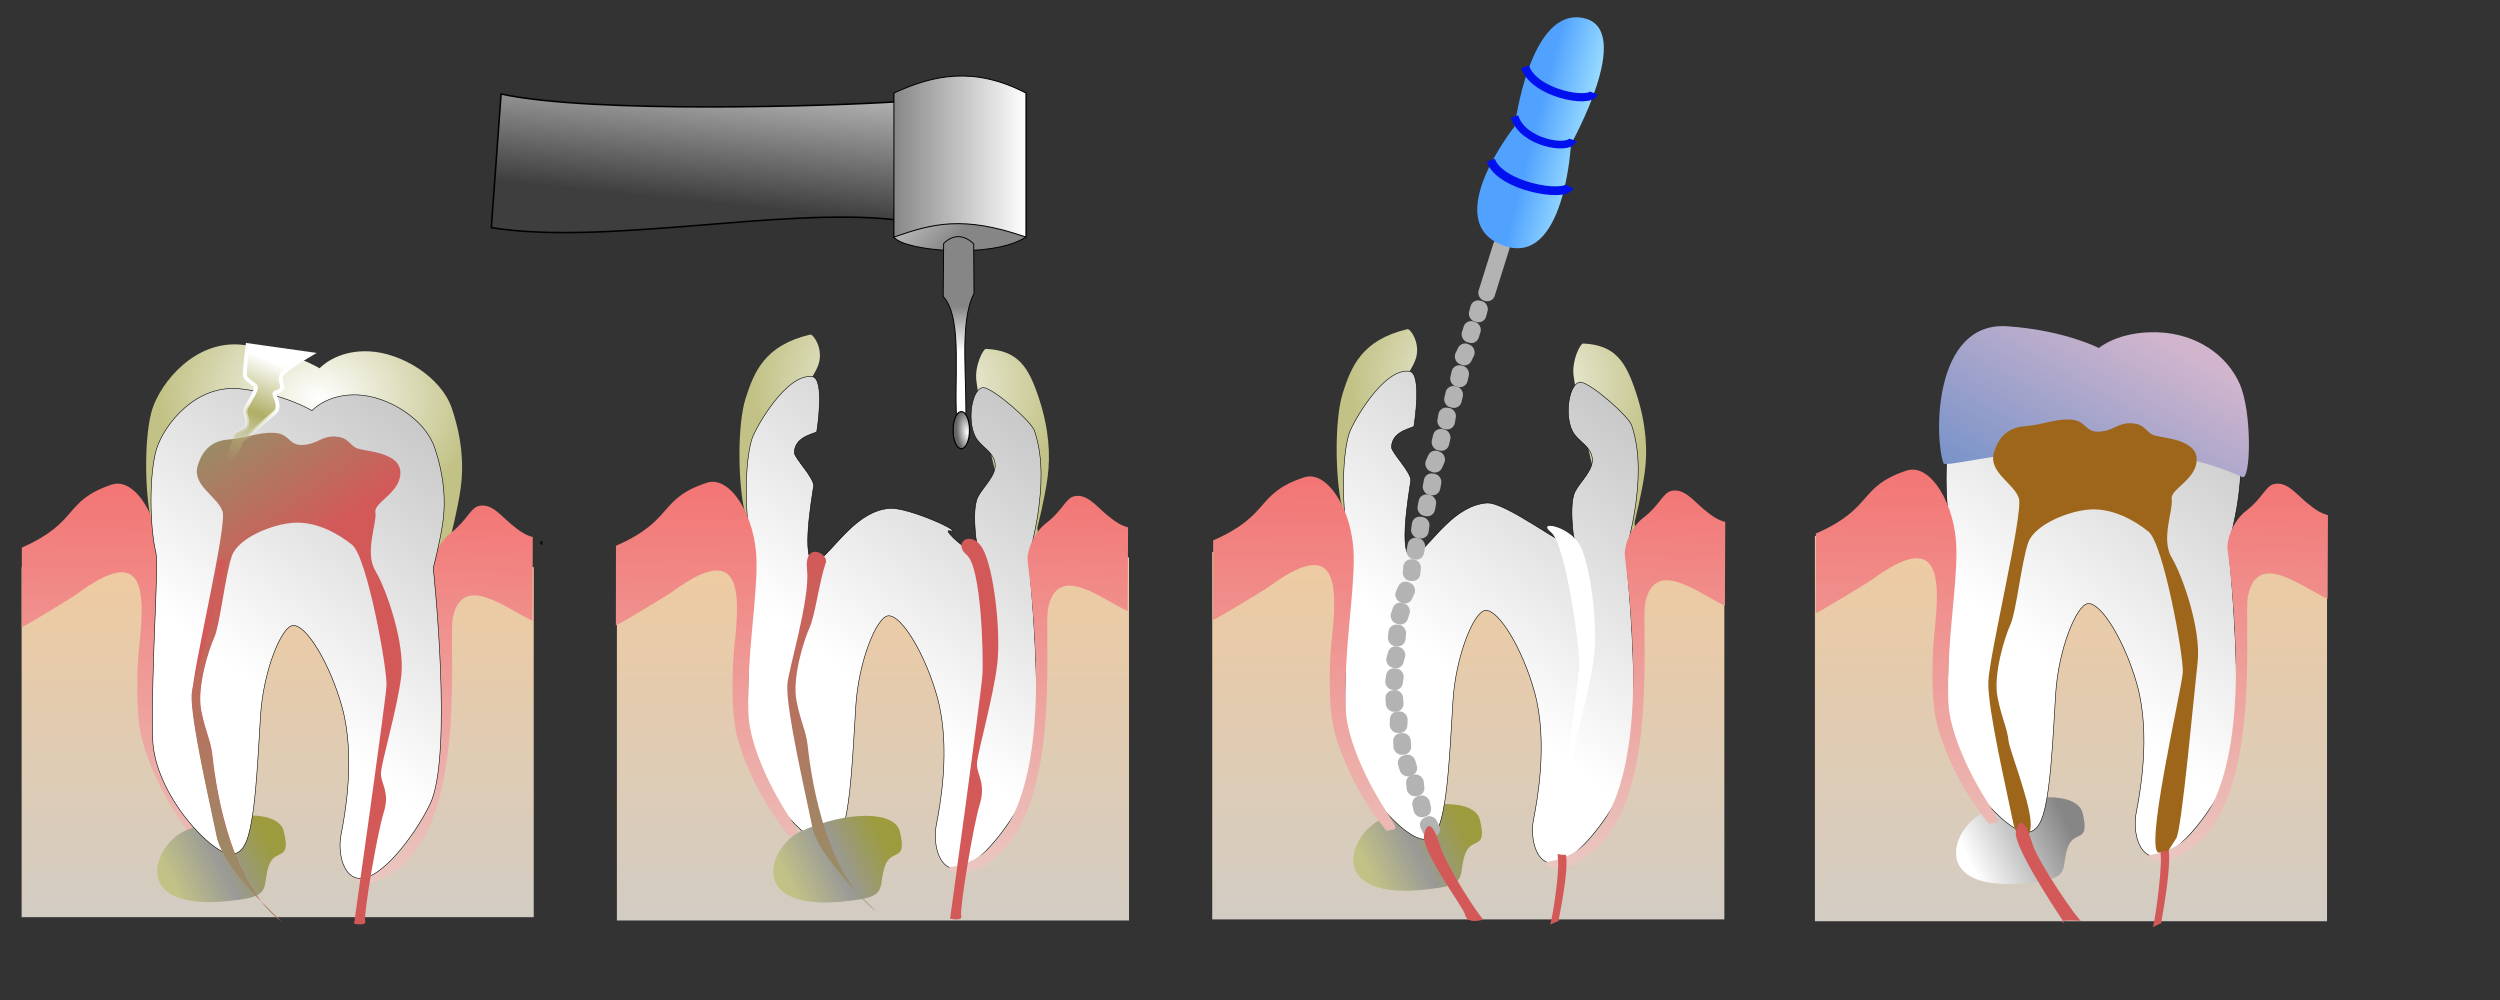 <?xml version="1.0" standalone="no"?>
<!-- Created with Inkscape (http://www.inkscape.org/) -->
<svg
   xmlns:dc="http://purl.org/dc/elements/1.1/"
   xmlns:cc="http://web.resource.org/cc/"
   xmlns:rdf="http://www.w3.org/1999/02/22-rdf-syntax-ns#"
   xmlns:svg="http://www.w3.org/2000/svg"
   xmlns="http://www.w3.org/2000/svg"
   xmlns:xlink="http://www.w3.org/1999/xlink"
   xmlns:sodipodi="http://inkscape.sourceforge.net/DTD/sodipodi-0.dtd"
   xmlns:inkscape="http://www.inkscape.org/namespaces/inkscape"
   id="svg1376"
   sodipodi:version="0.32"
   inkscape:version="0.43"
   width="1000pt"
   height="400pt"
   sodipodi:docbase="/home/shelley/docs/pix"
   sodipodi:docname="Root_Canal_Illustration_Molar.svg"
   version="1.0">
  <rect width="100%" height="100%" fill="#333333" stroke="none"/>
  <defs
     id="defs1379">
    <linearGradient
       id="linearGradient13841">
      <stop
         id="stop13843"
         offset="0"
         style="stop-color:#51a2ff;stop-opacity:1;" />
      <stop
         id="stop13845"
         offset="1"
         style="stop-color:#c1fdff;stop-opacity:1;" />
    </linearGradient>
    <linearGradient
       id="linearGradient12012">
      <stop
         style="stop-color:#ffffff;stop-opacity:1;"
         offset="0"
         id="stop12014" />
      <stop
         style="stop-color:#666666;stop-opacity:1;"
         offset="1"
         id="stop12016" />
    </linearGradient>
    <linearGradient
       id="linearGradient11131">
      <stop
         style="stop-color:#3e3e3e;stop-opacity:1;"
         offset="0"
         id="stop11133" />
      <stop
         style="stop-color:#ffffff;stop-opacity:1;"
         offset="1"
         id="stop11135" />
    </linearGradient>
    <linearGradient
       id="linearGradient2329">
      <stop
         style="stop-color:#457fc7;stop-opacity:1;"
         offset="0"
         id="stop2331" />
      <stop
         style="stop-color:#d0b5cd;stop-opacity:1;"
         offset="1"
         id="stop2333" />
    </linearGradient>
    <linearGradient
       id="linearGradient11194">
      <stop
         id="stop11196"
         offset="0"
         style="stop-color:#ffffff;stop-opacity:1;" />
      <stop
         style="stop-color:#afae64;stop-opacity:1;"
         offset="0.5"
         id="stop11200" />
      <stop
         id="stop11198"
         offset="1"
         style="stop-color:#c2c287;stop-opacity:0;" />
    </linearGradient>
    <linearGradient
       id="linearGradient11172">
      <stop
         id="stop11174"
         offset="0"
         style="stop-color:#ffffff;stop-opacity:1;" />
      <stop
         id="stop11176"
         offset="1"
         style="stop-color:#ffffff;stop-opacity:0;" />
    </linearGradient>
    <linearGradient
       id="linearGradient8537">
      <stop
         id="stop8539"
         offset="0"
         style="stop-color:#d35959;stop-opacity:1;" />
      <stop
         id="stop8541"
         offset="1"
         style="stop-color:#929267;stop-opacity:1;" />
    </linearGradient>
    <linearGradient
       id="linearGradient6774">
      <stop
         style="stop-color:#ffffff;stop-opacity:1;"
         offset="0"
         id="stop6776" />
      <stop
         style="stop-color:#c2c287;stop-opacity:1;"
         offset="1"
         id="stop6778" />
    </linearGradient>
    <linearGradient
       id="linearGradient4987">
      <stop
         id="stop4989"
         offset="0"
         style="stop-color:#868686;stop-opacity:1;" />
      <stop
         id="stop4991"
         offset="1"
         style="stop-color:#ffffff;stop-opacity:1;" />
    </linearGradient>
    <linearGradient
       id="linearGradient4979">
      <stop
         style="stop-color:#9c9b3e;stop-opacity:1;"
         offset="0"
         id="stop4981" />
      <stop
         id="stop4993"
         offset="0.5"
         style="stop-color:#9a9a97;stop-opacity:1;" />
      <stop
         style="stop-color:#c2c287;stop-opacity:1;"
         offset="1"
         id="stop4983" />
    </linearGradient>
    <linearGradient
       inkscape:collect="always"
       id="linearGradient4088">
      <stop
         style="stop-color:#f0cb9f;stop-opacity:1"
         offset="0"
         id="stop4090" />
      <stop
         style="stop-color:#d1ccc5;stop-opacity:1"
         offset="1"
         id="stop4092" />
    </linearGradient>
    <linearGradient
       id="linearGradient4074">
      <stop
         id="stop4076"
         offset="0"
         style="stop-color:#926464;stop-opacity:1;" />
      <stop
         id="stop4078"
         offset="1"
         style="stop-color:#eac7c1;stop-opacity:1" />
    </linearGradient>
    <linearGradient
       id="linearGradient2296">
      <stop
         style="stop-color:#eac7c1;stop-opacity:1;"
         offset="0"
         id="stop2298" />
      <stop
         id="stop2304"
         offset="1"
         style="stop-color:#eac7c1;stop-opacity:0.498;" />
    </linearGradient>
    <linearGradient
       inkscape:collect="always"
       id="linearGradient2288">
      <stop
         style="stop-color:#f37170;stop-opacity:1"
         offset="0"
         id="stop2290" />
      <stop
         style="stop-color:#eac7c1;stop-opacity:1"
         offset="1"
         id="stop2292" />
    </linearGradient>
    <linearGradient
       inkscape:collect="always"
       xlink:href="#linearGradient2288"
       id="linearGradient2294"
       x1="71.896"
       y1="424.416"
       x2="70.824"
       y2="538.759"
       gradientUnits="userSpaceOnUse"
       gradientTransform="matrix(2.05,0,0,2.071,-84.939,-632.09)" />
    <linearGradient
       inkscape:collect="always"
       xlink:href="#linearGradient2288"
       id="linearGradient2312"
       x1="167.684"
       y1="426.713"
       x2="164.181"
       y2="531.816"
       gradientUnits="userSpaceOnUse"
       gradientTransform="matrix(2.071,0,0,2.071,-93.902,-629.297)" />
    <linearGradient
       inkscape:collect="always"
       xlink:href="#linearGradient4088"
       id="linearGradient4094"
       x1="113.051"
       y1="444.416"
       x2="113.051"
       y2="547.45"
       gradientUnits="userSpaceOnUse"
       gradientTransform="matrix(1.944,0,0,1.997,-75.176,-593.998)" />
    <linearGradient
       inkscape:collect="always"
       xlink:href="#linearGradient4979"
       id="linearGradient5009"
       x1="84.385"
       y1="523.903"
       x2="60.034"
       y2="535.709"
       gradientUnits="userSpaceOnUse"
       gradientTransform="matrix(2.071,0,0,2.071,-30.661,-634.285)" />
    <linearGradient
       inkscape:collect="always"
       xlink:href="#linearGradient4987"
       id="linearGradient5892"
       x1="217.161"
       y1="338.073"
       x2="108.629"
       y2="478.903"
       gradientUnits="userSpaceOnUse"
       gradientTransform="matrix(2.071,0,0,2.071,-89.711,-627.201)" />
    <radialGradient
       inkscape:collect="always"
       xlink:href="#linearGradient6774"
       id="radialGradient6771"
       cx="122.868"
       cy="424.948"
       fx="122.868"
       fy="424.948"
       r="40.688"
       gradientTransform="matrix(2.07,6.429136e-2,-5.149972e-2,1.658,-62.534,-500.446)"
       gradientUnits="userSpaceOnUse" />
    <linearGradient
       inkscape:collect="always"
       xlink:href="#linearGradient8537"
       id="linearGradient8535"
       x1="116.597"
       y1="448.424"
       x2="92.531"
       y2="414.818"
       gradientUnits="userSpaceOnUse"
       gradientTransform="matrix(2.071,0,0,2.071,-89.217,-628.189)" />
    <linearGradient
       inkscape:collect="always"
       xlink:href="#linearGradient11172"
       id="linearGradient11170"
       x1="110.672"
       y1="405.429"
       x2="105.34"
       y2="415.805"
       gradientUnits="userSpaceOnUse"
       gradientTransform="matrix(2.071,0,0,2.071,-89.711,-627.201)" />
    <linearGradient
       inkscape:collect="always"
       xlink:href="#linearGradient11194"
       id="linearGradient11192"
       x1="113.455"
       y1="395.901"
       x2="102.884"
       y2="421.758"
       gradientUnits="userSpaceOnUse"
       gradientTransform="matrix(2.071,0,0,2.071,-89.711,-627.201)" />
    <linearGradient
       inkscape:collect="always"
       xlink:href="#linearGradient4088"
       id="linearGradient11214"
       gradientUnits="userSpaceOnUse"
       x1="113.051"
       y1="444.416"
       x2="113.051"
       y2="547.45"
       gradientTransform="matrix(1.944,0,0,2.071,242.298,-632.36)" />
    <linearGradient
       inkscape:collect="always"
       xlink:href="#linearGradient2288"
       id="linearGradient11216"
       gradientUnits="userSpaceOnUse"
       gradientTransform="matrix(2.071,0,0,2.071,230.931,-633.058)"
       x1="71.896"
       y1="424.416"
       x2="70.824"
       y2="538.759" />
    <linearGradient
       inkscape:collect="always"
       xlink:href="#linearGradient2288"
       id="linearGradient11218"
       gradientUnits="userSpaceOnUse"
       gradientTransform="matrix(2.071,0,0,2.071,223.572,-634.455)"
       x1="167.684"
       y1="426.713"
       x2="164.181"
       y2="531.816" />
    <linearGradient
       inkscape:collect="always"
       xlink:href="#linearGradient4979"
       id="linearGradient11220"
       gradientUnits="userSpaceOnUse"
       gradientTransform="matrix(2.071,0,0,2.071,288.789,-637.468)"
       x1="84.385"
       y1="523.903"
       x2="60.034"
       y2="535.709" />
    <linearGradient
       inkscape:collect="always"
       xlink:href="#linearGradient4987"
       id="linearGradient11222"
       gradientUnits="userSpaceOnUse"
       x1="217.161"
       y1="338.073"
       x2="108.629"
       y2="478.903"
       gradientTransform="matrix(2.071,0,0,2.071,227.763,-632.36)" />
    <linearGradient
       inkscape:collect="always"
       xlink:href="#linearGradient8537"
       id="linearGradient11224"
       gradientUnits="userSpaceOnUse"
       gradientTransform="matrix(2.071,0,0,2.071,228.257,-633.348)"
       x1="116.597"
       y1="448.424"
       x2="115.674"
       y2="539.078" />
    <radialGradient
       inkscape:collect="always"
       xlink:href="#linearGradient6774"
       id="radialGradient11228"
       gradientUnits="userSpaceOnUse"
       gradientTransform="matrix(2.027,6.429136e-2,-5.044313e-2,1.658,256.776,-505.939)"
       cx="122.868"
       cy="424.948"
       fx="122.868"
       fy="424.948"
       r="40.688" />
    <linearGradient
       inkscape:collect="always"
       xlink:href="#linearGradient8537"
       id="linearGradient11232"
       gradientUnits="userSpaceOnUse"
       gradientTransform="matrix(2.071,0,0,2.129,228.653,-662.43)"
       x1="116.597"
       y1="448.424"
       x2="92.531"
       y2="414.818" />
    <linearGradient
       inkscape:collect="always"
       xlink:href="#linearGradient8537"
       id="linearGradient13868"
       gradientUnits="userSpaceOnUse"
       gradientTransform="matrix(2.071,0,0,2.071,-89.455,-628.399)"
       x1="116.597"
       y1="448.424"
       x2="115.674"
       y2="539.078" />
    <linearGradient
       inkscape:collect="always"
       xlink:href="#linearGradient4979"
       id="linearGradient13886"
       gradientUnits="userSpaceOnUse"
       gradientTransform="matrix(2.071,0,0,2.071,607.29,-640.34)"
       x1="84.385"
       y1="523.903"
       x2="60.034"
       y2="535.709" />
    <linearGradient
       inkscape:collect="always"
       xlink:href="#linearGradient4088"
       id="linearGradient13888"
       gradientUnits="userSpaceOnUse"
       gradientTransform="matrix(1.944,0,0,2.095,559.812,-646.269)"
       x1="113.051"
       y1="444.416"
       x2="113.051"
       y2="547.45" />
    <radialGradient
       inkscape:collect="always"
       xlink:href="#linearGradient6774"
       id="radialGradient13890"
       gradientUnits="userSpaceOnUse"
       gradientTransform="matrix(2.027,6.429136e-2,-5.044313e-2,1.658,575.278,-508.81)"
       cx="122.868"
       cy="424.948"
       fx="122.868"
       fy="424.948"
       r="40.688" />
    <linearGradient
       inkscape:collect="always"
       xlink:href="#linearGradient4987"
       id="linearGradient13892"
       gradientUnits="userSpaceOnUse"
       gradientTransform="matrix(2.071,0,0,2.071,546.264,-635.231)"
       x1="217.161"
       y1="338.073"
       x2="108.629"
       y2="478.903" />
    <linearGradient
       inkscape:collect="always"
       xlink:href="#linearGradient2288"
       id="linearGradient13894"
       gradientUnits="userSpaceOnUse"
       gradientTransform="matrix(2.071,0,0,2.071,549.432,-635.93)"
       x1="71.896"
       y1="424.416"
       x2="70.824"
       y2="538.759" />
    <linearGradient
       inkscape:collect="always"
       xlink:href="#linearGradient2288"
       id="linearGradient13896"
       gradientUnits="userSpaceOnUse"
       gradientTransform="matrix(2.071,0,0,2.071,542.074,-637.327)"
       x1="167.684"
       y1="426.713"
       x2="164.181"
       y2="531.816" />
    <linearGradient
       inkscape:collect="always"
       xlink:href="#linearGradient8537"
       id="linearGradient13898"
       gradientUnits="userSpaceOnUse"
       gradientTransform="translate(307.356,-4.355)"
       x1="116.597"
       y1="448.424"
       x2="115.674"
       y2="539.078" />
    <linearGradient
       inkscape:collect="always"
       xlink:href="#linearGradient8537"
       id="linearGradient13900"
       gradientUnits="userSpaceOnUse"
       gradientTransform="matrix(2.071,0,0,2.875,547.155,-1062.517)"
       x1="116.597"
       y1="448.424"
       x2="92.531"
       y2="414.818" />
    <linearGradient
       inkscape:collect="always"
       xlink:href="#linearGradient4088"
       id="linearGradient1438"
       gradientUnits="userSpaceOnUse"
       gradientTransform="matrix(1.944,0,0,2.198,881.246,-700.728)"
       x1="113.051"
       y1="444.416"
       x2="113.051"
       y2="547.45" />
    <linearGradient
       inkscape:collect="always"
       xlink:href="#linearGradient4987"
       id="linearGradient1440"
       gradientUnits="userSpaceOnUse"
       gradientTransform="matrix(2.071,0,0,2.071,928.724,-643.979)"
       x1="84.385"
       y1="523.903"
       x2="60.034"
       y2="535.709" />
    <linearGradient
       inkscape:collect="always"
       xlink:href="#linearGradient4987"
       id="linearGradient1444"
       gradientUnits="userSpaceOnUse"
       gradientTransform="matrix(2.071,0,0,2.071,867.699,-638.871)"
       x1="217.161"
       y1="338.073"
       x2="108.629"
       y2="478.903" />
    <linearGradient
       inkscape:collect="always"
       xlink:href="#linearGradient2288"
       id="linearGradient1446"
       gradientUnits="userSpaceOnUse"
       gradientTransform="matrix(2.071,0,0,2.071,870.867,-639.569)"
       x1="71.896"
       y1="424.416"
       x2="70.824"
       y2="538.759" />
    <linearGradient
       inkscape:collect="always"
       xlink:href="#linearGradient2288"
       id="linearGradient1448"
       gradientUnits="userSpaceOnUse"
       gradientTransform="matrix(2.071,0,0,2.071,863.508,-640.966)"
       x1="167.684"
       y1="426.713"
       x2="164.181"
       y2="531.816" />
    <linearGradient
       inkscape:collect="always"
       xlink:href="#linearGradient8537"
       id="linearGradient1450"
       gradientUnits="userSpaceOnUse"
       gradientTransform="matrix(2.071,0,0,3.216,868.589,-1245.863)"
       x1="116.597"
       y1="448.424"
       x2="92.531"
       y2="414.818" />
    <linearGradient
       inkscape:collect="always"
       xlink:href="#linearGradient2329"
       id="linearGradient1454"
       gradientUnits="userSpaceOnUse"
       x1="98.386"
       y1="479.267"
       x2="145.836"
       y2="413.553"
       gradientTransform="matrix(2.66,0,0,2.071,790.49,-660.587)" />
    <linearGradient
       inkscape:collect="always"
       xlink:href="#linearGradient8537"
       id="linearGradient4960"
       gradientUnits="userSpaceOnUse"
       gradientTransform="matrix(-3.441,0,1.541,3.779,739.878,-1550.609)"
       x1="116.597"
       y1="448.424"
       x2="92.531"
       y2="414.818" />
    <linearGradient
       inkscape:collect="always"
       xlink:href="#linearGradient11131"
       id="linearGradient6726"
       x1="192.376"
       y1="150.405"
       x2="203.183"
       y2="101.113"
       gradientUnits="userSpaceOnUse"
       gradientTransform="matrix(4.41,0,0,2.092,-404.529,-199.62)" />
    <linearGradient
       inkscape:collect="always"
       xlink:href="#linearGradient4987"
       id="linearGradient8496"
       x1="234.431"
       y1="170.875"
       x2="234.431"
       y2="182.449"
       gradientUnits="userSpaceOnUse"
       gradientTransform="matrix(0.734,0,0,2.071,342.749,-190.305)" />
    <linearGradient
       inkscape:collect="always"
       xlink:href="#linearGradient4987"
       id="linearGradient9379"
       x1="243.365"
       y1="306.939"
       x2="304.403"
       y2="306.939"
       gradientUnits="userSpaceOnUse"
       gradientTransform="matrix(1.172,0,0,2.071,190.865,-547.576)" />
    <linearGradient
       inkscape:collect="always"
       xlink:href="#linearGradient4987"
       id="linearGradient9383"
       gradientUnits="userSpaceOnUse"
       x1="297.669"
       y1="312.336"
       x2="282.142"
       y2="283.328"
       gradientTransform="matrix(1.172,0,0,2.071,190.865,-547.576)" />
    <radialGradient
       inkscape:collect="always"
       xlink:href="#linearGradient12012"
       id="radialGradient12010"
       cx="206.422"
       cy="203.33"
       fx="206.422"
       fy="203.33"
       r="5.222"
       gradientUnits="userSpaceOnUse"
       gradientTransform="matrix(0.993,-0.119,0.258,2.155,-51.135,-210.764)" />
    <linearGradient
       inkscape:collect="always"
       xlink:href="#linearGradient13841"
       id="linearGradient13839"
       x1="436.436"
       y1="344.327"
       x2="456.389"
       y2="349.386"
       gradientUnits="userSpaceOnUse"
       gradientTransform="matrix(2.071,0,0,2.071,-89.711,-627.201)" />
    <linearGradient
       inkscape:collect="always"
       xlink:href="#linearGradient4979"
       id="linearGradient14732"
       gradientUnits="userSpaceOnUse"
       gradientTransform="matrix(2.071,0,0,2.071,297.923,-634.084)"
       x1="84.385"
       y1="523.903"
       x2="60.034"
       y2="535.709" />
    <linearGradient
       inkscape:collect="always"
       xlink:href="#linearGradient8537"
       id="linearGradient14736"
       gradientUnits="userSpaceOnUse"
       gradientTransform="matrix(-3.441,0,1.541,3.779,424.183,-1548.88)"
       x1="116.597"
       y1="448.424"
       x2="92.531"
       y2="414.818" />
  </defs>
  <sodipodi:namedview
     inkscape:window-height="896"
     inkscape:window-width="1158"
     inkscape:pageshadow="2"
     inkscape:pageopacity="0.0"
     borderopacity="1.0"
     bordercolor="#666666"
     pagecolor="#ffffff"
     id="base"
     inkscape:zoom="1.4142136"
     inkscape:cx="439.37273"
     inkscape:cy="276.87384"
     inkscape:window-x="79"
     inkscape:window-y="120"
     inkscape:current-layer="svg1376"
     showguides="true"
     inkscape:guide-bbox="true">
    <sodipodi:guide
       orientation="horizontal"
       position="512.689"
       id="guide14726" />
  </sodipodi:namedview>
  <path
     style="fill:url(#linearGradient9383);fill-opacity:1;fill-rule:evenodd;stroke:#000000;stroke-width:0.541;stroke-linecap:butt;stroke-linejoin:miter;stroke-miterlimit:4;stroke-dasharray:none;stroke-opacity:1"
     d="M 476.773,49.615 L 476.773,126.446 C 482.004,133.969 529.182,138.163 547.162,126.446 L 547.162,49.615 L 476.773,49.615 z "
     id="path9381"
     sodipodi:nodetypes="ccccc" />
  <rect
     style="opacity:1;fill:url(#linearGradient13888);fill-opacity:1;fill-rule:evenodd;stroke:none;stroke-width:2;stroke-linecap:butt;stroke-linejoin:miter;stroke-miterlimit:4;stroke-dasharray:none;stroke-dashoffset:0;stroke-opacity:1"
     id="rect13872"
     width="273.122"
     height="195.904"
     x="646.525"
     y="294.444" />
  <path
     style="fill:url(#linearGradient11220);fill-opacity:1;fill-rule:evenodd;stroke:none;stroke-width:1px;stroke-linecap:butt;stroke-linejoin:miter;stroke-opacity:1"
     d="M 418.188,439.881 C 443.061,428.892 468.071,429.015 470.788,440.128 C 474.894,456.928 466.343,448.771 462.885,458.402 C 459.428,468.033 463.934,473.887 450.044,476.182 C 387.202,486.608 399.958,447.935 418.188,439.881 z "
     id="path11208"
     sodipodi:nodetypes="cssss" />
  <rect
     style="opacity:1;fill:url(#linearGradient11214);fill-opacity:1;fill-rule:evenodd;stroke:none;stroke-width:2;stroke-linecap:butt;stroke-linejoin:miter;stroke-miterlimit:4;stroke-dasharray:none;stroke-dashoffset:0;stroke-opacity:1"
     id="rect11202"
     width="273.122"
     height="193.606"
     x="329.011"
     y="297.316" />
  <path
     style="fill:url(#radialGradient11228);fill-opacity:1;fill-rule:evenodd;stroke:none;stroke-width:1px;stroke-linecap:butt;stroke-linejoin:miter;stroke-opacity:1"
     d="M 395.312,379.319 C 394.355,338.635 398.887,279.923 397.137,272.618 C 393.529,257.563 393.227,226.319 397.658,212.483 C 402.088,198.646 407.628,184.17 432.175,178.424 C 433.628,178.084 439.802,186.421 436.173,195.319 C 431.623,206.474 416.749,220.106 415.771,236.817 C 413.829,269.987 427.842,304.431 427.842,304.431 C 427.842,304.431 505.49,325.813 536.806,295.601 C 542.513,290.096 524.146,230.935 520.729,203.053 C 519.739,194.978 524.391,186.007 525.821,186.074 C 543.022,186.872 548.561,195.72 554.034,212.217 C 559.507,228.714 560.289,242.817 558.725,254.524 C 557.161,266.232 553.252,281.399 553.252,281.399 C 553.252,281.399 564.609,389.34 551.428,417.103 C 542.725,435.431 522.172,463.241 509.727,459.41 C 501.918,457.006 499.563,443.978 501.387,434.398 C 503.212,424.819 509.797,390.34 501.908,361.225 C 495.27,336.723 481.816,313.782 474.282,314.394 C 467.724,314.926 457.602,340.736 456.038,366.014 C 455.263,378.541 453.953,406.193 451.868,421.094 C 449.783,435.995 447.364,444.808 440.401,445.84 C 429.721,447.423 396.087,411.627 395.312,379.319 z "
     id="path11226"
     sodipodi:nodetypes="cssssscssssscsssssssss" />
  <path
     style="opacity:1;fill:url(#linearGradient11222);fill-opacity:1;fill-rule:evenodd;stroke:#000000;stroke-width:0.3;stroke-linecap:butt;stroke-linejoin:miter;stroke-opacity:1;stroke-miterlimit:4;stroke-dasharray:none"
     d="M 398.896,388.686 C 397.989,350.928 402.284,296.44 400.625,289.66 C 397.207,275.688 396.921,246.692 401.119,233.851 C 402.825,228.632 419.286,198.877 433.236,200.893 C 440.143,201.891 435.651,229.913 435.651,229.913 C 436.87,231.132 423.813,231.818 423.648,241.352 C 423.597,244.257 434.527,255.048 433.905,259.392 C 433.325,263.445 425.356,307.989 437.442,298.303 C 446.003,291.443 457.243,272.568 474.311,271.133 C 484.422,270.283 516.109,284.902 506.125,283.092 C 503.034,282.532 516.353,295.328 522.058,295.129 C 525.929,294.994 521.254,297.485 520.184,283.946 C 519.792,278.995 519.228,269.581 521.561,264.978 C 524.295,259.584 531.712,253.384 530.68,246.963 C 529.642,240.503 522.823,238.224 520.099,232.766 C 515.463,223.48 518.688,206.172 524.706,206.767 C 530.004,207.291 550.014,224.693 551.731,229.762 C 556.917,245.073 555.213,262.002 553.731,272.868 C 552.25,283.734 548.546,297.81 548.546,297.81 C 548.546,297.81 559.307,397.987 546.817,423.752 C 538.571,440.762 519.097,466.572 507.306,463.016 C 499.906,460.785 497.675,448.694 499.403,439.803 C 501.132,430.913 507.372,398.914 499.897,371.893 C 493.607,349.154 480.86,327.863 473.721,328.431 C 467.507,328.925 457.916,352.879 456.435,376.338 C 455.701,387.964 454.459,413.627 452.484,427.456 C 450.508,441.285 448.216,449.464 441.618,450.422 C 431.499,451.892 399.631,418.67 398.896,388.686 z "
     id="path11210"
     sodipodi:nodetypes="cssscssssssssssssscsssssssss" />
  <path
     style="fill:url(#radialGradient6771);fill-opacity:1;fill-rule:evenodd;stroke:none;stroke-width:1px;stroke-linecap:butt;stroke-linejoin:miter;stroke-opacity:1"
     d="M 78.904,384.811 C 77.927,344.128 82.554,285.416 80.767,278.111 C 77.084,263.056 76.776,231.812 81.299,217.976 C 85.823,204.139 103.916,180.99 129.461,183.917 C 155.005,186.844 170.438,196.423 170.438,196.423 C 170.438,196.423 179.219,186.578 196.78,187.376 C 214.342,188.174 235.363,201.212 240.951,217.71 C 246.538,234.207 247.337,248.309 245.74,260.017 C 244.144,271.725 240.152,286.892 240.152,286.892 C 240.152,286.892 251.748,394.833 238.29,422.596 C 229.405,440.924 208.421,468.734 195.716,464.903 C 187.743,462.499 185.339,449.47 187.201,439.891 C 189.064,430.312 195.787,395.833 187.733,366.718 C 180.956,342.216 167.221,319.275 159.528,319.887 C 152.833,320.419 142.499,346.229 140.902,371.507 C 140.111,384.033 138.774,411.686 136.645,426.587 C 134.516,441.488 132.047,450.3 124.937,451.333 C 114.034,452.916 79.696,417.119 78.904,384.811 z "
     id="path5894"
     sodipodi:nodetypes="cssscssscsssssssss" />
  <path
     style="fill:none;fill-opacity:0.75;fill-rule:evenodd;stroke:#000000;stroke-width:2.071px;stroke-linecap:butt;stroke-linejoin:miter;stroke-opacity:1"
     d="M 289.208,289.539 C 288.277,289.539 288.277,289.539 289.208,289.539 z "
     id="path1405" />
  <rect
     style="opacity:1;fill:url(#linearGradient4094);fill-opacity:1;fill-rule:evenodd;stroke:none;stroke-width:2;stroke-linecap:butt;stroke-linejoin:miter;stroke-miterlimit:4;stroke-dasharray:none;stroke-dashoffset:0;stroke-opacity:1"
     id="rect3191"
     width="273.122"
     height="186.691"
     x="11.537"
     y="302.474" />
  <path
     style="fill:url(#linearGradient2294);fill-opacity:1;fill-rule:evenodd;stroke:none;stroke-width:1px;stroke-linecap:butt;stroke-linejoin:miter;stroke-opacity:1"
     d="M 11.651,292.043 C 42.596,278.433 33.661,267.052 59.647,258.432 C 72.167,254.279 85.594,276.637 85.864,300.548 C 86.106,322.448 80.71,349.623 81.555,380.942 C 82.055,399.455 94.612,423.355 102.428,435.615 C 110.553,448.361 108.494,445.413 103.333,446.927 C 102.907,446.88 84.71,425.365 76.188,395.96 C 71.47,379.683 73.553,351.3 74.154,345.791 C 77.584,314.312 77.361,289.64 40.71,317.056 C 39.607,317.881 11.601,335.161 11.602,334.42 L 11.651,292.043 z "
     id="path1403"
     sodipodi:nodetypes="csssscssssc" />
  <path
     style="fill:url(#linearGradient2312);fill-opacity:1;fill-rule:evenodd;stroke:none;stroke-width:1px;stroke-linecap:butt;stroke-linejoin:miter;stroke-opacity:1"
     d="M 284.162,286.408 C 280.828,285.544 277.92,283.995 272.832,279.753 C 266.911,274.817 262.045,268.136 255.136,269.91 C 250.986,270.976 248.645,277.965 240.698,283.974 C 233.518,289.404 229.999,299.566 230.627,304.532 C 246.411,429.383 217.632,464.013 188.716,467.736 C 189.232,473.39 205.863,472.813 219.973,455.862 C 248.172,421.985 239.103,340.699 241.538,329.351 C 246.684,305.363 269.019,324.068 283.97,331.098 L 284.162,286.408 z "
     id="path1411"
     sodipodi:nodetypes="csssscsscc" />
  <path
     style="fill:url(#linearGradient5009);fill-opacity:1;fill-rule:evenodd;stroke:none;stroke-width:1px;stroke-linecap:butt;stroke-linejoin:miter;stroke-opacity:1"
     d="M 98.739,443.064 C 123.612,432.075 148.622,432.198 151.339,443.311 C 155.445,460.111 146.894,451.954 143.436,461.585 C 139.979,471.216 144.485,477.07 130.595,479.365 C 67.753,489.791 80.509,451.118 98.739,443.064 z "
     id="path4096"
     sodipodi:nodetypes="cssss" />
  <path
     style="fill:url(#linearGradient5892);fill-opacity:1;fill-rule:evenodd;stroke:#000000;stroke-width:0.3;stroke-linecap:butt;stroke-linejoin:miter;stroke-opacity:1;stroke-miterlimit:4;stroke-dasharray:none"
     d="M 81.423,393.844 C 80.516,356.087 84.81,301.599 83.151,294.819 C 79.733,280.847 79.447,251.85 83.645,239.009 C 87.843,226.168 104.636,204.684 128.343,207.4 C 152.049,210.117 166.372,219.007 166.372,219.007 C 166.372,219.007 174.521,209.87 190.82,210.61 C 207.118,211.351 226.627,223.452 231.813,238.762 C 236.999,254.073 237.74,267.161 236.258,278.027 C 234.776,288.892 231.072,302.968 231.072,302.968 C 231.072,302.968 241.833,403.145 229.343,428.911 C 221.098,445.921 201.623,471.73 189.832,468.175 C 182.432,465.944 180.201,453.852 181.93,444.962 C 183.658,436.072 189.898,404.073 182.424,377.052 C 176.134,354.313 163.386,333.022 156.247,333.589 C 150.033,334.083 140.443,358.037 138.961,381.497 C 138.227,393.122 136.986,418.786 135.01,432.615 C 133.034,446.444 130.743,454.623 124.144,455.581 C 114.025,457.05 82.157,423.828 81.423,393.844 z "
     id="path5011"
     sodipodi:nodetypes="cssscssscsssssssss" />
  <path
     style="fill:url(#linearGradient8535);fill-opacity:1;fill-rule:evenodd;stroke:none;stroke-width:1px;stroke-linecap:butt;stroke-linejoin:miter;stroke-opacity:1"
     d="M 150.321,491.635 C 150.321,491.635 119.206,463.483 115.748,446.197 C 112.291,428.911 101.919,384.954 102.413,370.631 C 102.907,356.309 121.181,280.743 118.712,272.841 C 116.242,264.939 102.413,259.012 105.377,248.64 C 108.34,238.268 114.76,234.811 122.663,234.317 C 130.565,233.823 137.973,230.366 146.37,230.86 C 154.766,231.354 153.778,237.774 161.68,237.281 C 169.582,236.787 171.558,232.342 178.966,232.836 C 186.375,233.329 186.375,237.774 190.82,239.256 C 195.265,240.738 213.539,241.232 213.539,252.097 C 213.539,262.963 199.216,267.902 200.204,273.335 C 201.192,278.767 194.277,294.572 200.204,304.45 C 206.13,314.328 216.008,342.973 214.033,360.26 C 212.057,377.546 203.167,407.179 203.167,412.612 C 203.167,418.045 208.106,422.49 204.649,433.356 C 201.192,444.221 193.783,488.178 194.771,491.141 C 195.759,494.104 188.844,492.623 188.844,492.623 C 188.844,492.623 205.637,374.583 206.13,365.692 C 206.624,356.802 195.759,297.041 187.856,290.621 C 179.954,284.2 168.595,278.274 157.235,278.767 C 145.876,279.261 127.108,286.67 123.651,296.548 C 120.193,306.425 117.23,333.589 114.267,340.01 C 111.303,346.431 104.883,366.68 107.352,379.028 C 109.822,391.375 112.291,394.338 113.279,402.734 C 114.267,411.13 120.193,469.41 150.321,491.635 z "
     id="path7654" />
  <path
     style="fill:url(#linearGradient11192);fill-opacity:1;fill-rule:evenodd;stroke:url(#linearGradient11170);stroke-width:2.071px;stroke-linecap:butt;stroke-linejoin:miter;stroke-opacity:1"
     d="M 118.976,250.612 C 118.976,250.612 123.497,235.407 124.894,232.439 C 126.291,229.47 131.18,229.645 131.878,226.327 C 132.577,223.01 129.608,220.565 131.355,217.247 C 133.101,213.93 137.117,207.993 136.418,206.246 C 135.72,204.5 131.005,202.754 130.656,200.309 C 130.307,197.865 132.053,184.07 132.053,184.07 L 165.799,188.842 C 165.799,188.842 151.959,196.992 150.213,199.96 C 148.467,202.929 151.785,205.897 149.864,207.818 C 147.943,209.739 146.022,208.691 146.372,210.437 C 146.721,212.183 150.039,217.247 146.372,220.216 C 142.705,223.184 129.022,234.785 129.022,237.23 C 129.022,239.674 120.24,250.088 118.976,250.612 z "
     id="path9416"
     sodipodi:nodetypes="csssssccsssssc" />
  <path
     style="fill:url(#linearGradient11216);fill-opacity:1;fill-rule:evenodd;stroke:none;stroke-width:1px;stroke-linecap:butt;stroke-linejoin:miter;stroke-opacity:1"
     d="M 328.512,291.076 C 359.773,277.466 350.747,266.084 377,257.464 C 389.648,253.311 403.213,275.669 403.485,299.581 C 403.73,321.48 398.279,348.655 399.133,379.974 C 399.637,398.487 412.324,422.387 420.22,434.647 C 428.428,447.393 426.348,444.445 421.134,445.96 C 420.703,445.912 402.32,424.397 393.711,394.992 C 388.944,378.715 391.049,350.332 391.655,344.823 C 395.121,313.344 394.896,288.673 357.868,316.089 C 356.755,316.913 328.461,334.193 328.462,333.452 L 328.512,291.076 z "
     id="path11204"
     sodipodi:nodetypes="csssscssssc" />
  <path
     style="fill:url(#linearGradient11218);fill-opacity:1;fill-rule:evenodd;stroke:none;stroke-width:1px;stroke-linecap:butt;stroke-linejoin:miter;stroke-opacity:1"
     d="M 601.636,281.249 C 598.302,280.385 595.394,278.836 590.306,274.595 C 584.385,269.659 579.519,262.977 572.61,264.751 C 568.46,265.817 566.119,272.806 558.172,278.816 C 550.992,284.245 547.473,294.407 548.101,299.374 C 563.884,424.225 535.106,458.854 506.19,462.577 C 506.706,468.231 523.336,467.654 537.446,450.703 C 565.645,416.826 556.577,335.54 559.012,324.193 C 564.158,300.205 586.492,318.91 601.443,325.939 L 601.636,281.249 z "
     id="path11206"
     sodipodi:nodetypes="csssscsscc" />
  <path
     style="fill:url(#linearGradient11232);fill-opacity:1;fill-rule:evenodd;stroke:none;stroke-width:1px;stroke-linecap:butt;stroke-linejoin:miter;stroke-opacity:1"
     d="M 524,292.429 C 529.927,302.586 533.878,336.101 531.902,353.874 C 529.927,371.648 521.037,402.116 521.037,407.702 C 521.037,413.288 525.976,417.859 522.519,429.03 C 519.061,440.202 511.653,485.397 512.641,488.444 C 513.628,491.491 506.714,489.968 506.714,489.968 C 506.714,489.968 523.506,368.601 524,359.46 C 524.494,350.32 523.506,302.586 515.604,295.984 C 507.702,289.382 518.074,282.273 524,292.429 z "
     id="path11230"
     sodipodi:nodetypes="csssscsss" />
  <path
     style="fill:url(#linearGradient13868);fill-opacity:1;fill-rule:evenodd;stroke:none;stroke-width:1px;stroke-linecap:butt;stroke-linejoin:miter;stroke-opacity:1"
     d="M 150.082,491.425 C 150.082,491.425 118.967,463.273 115.51,445.987 C 112.053,428.7 101.681,384.744 102.175,370.421 C 102.43,363.025 117.372,325.188 115.684,309.458 C 113.981,293.592 121.916,297.328 120.244,302.105 C 116.787,311.983 116.992,333.379 114.028,339.8 C 111.065,346.221 104.644,366.47 107.114,378.817 C 109.583,391.165 112.053,394.128 113.04,402.524 C 114.028,410.92 119.955,469.2 150.082,491.425 z "
     id="path13866"
     sodipodi:nodetypes="csssssssc" />
  <path
     style="fill:url(#linearGradient13886);fill-opacity:1;fill-rule:evenodd;stroke:none;stroke-width:1px;stroke-linecap:butt;stroke-linejoin:miter;stroke-opacity:1"
     d="M 736.69,437.01 C 761.563,426.02 786.573,426.144 789.289,437.256 C 793.396,454.057 784.844,445.9 781.387,455.53 C 777.93,465.161 782.436,471.015 768.546,473.311 C 705.703,483.737 718.459,445.064 736.69,437.01 z "
     id="path13870"
     sodipodi:nodetypes="cssss" />
  <path
     style="fill:url(#radialGradient13890);fill-opacity:1;fill-rule:evenodd;stroke:none;stroke-width:1px;stroke-linecap:butt;stroke-linejoin:miter;stroke-opacity:1"
     d="M 713.814,376.447 C 712.857,335.763 717.389,277.052 715.638,269.747 C 712.031,254.691 711.729,223.448 716.159,209.611 C 720.59,195.775 726.13,181.299 750.676,175.552 C 752.129,175.212 758.303,183.55 754.674,192.447 C 750.124,203.602 735.251,217.235 734.273,233.946 C 732.331,267.115 746.344,301.56 746.344,301.56 C 746.344,301.56 823.991,322.942 855.308,292.73 C 861.015,287.224 842.647,228.063 839.23,200.182 C 838.241,192.107 842.892,183.136 844.322,183.202 C 861.524,184.001 867.062,192.848 872.535,209.345 C 878.009,225.843 878.79,239.945 877.227,251.653 C 875.663,263.361 871.754,278.528 871.754,278.528 C 871.754,278.528 883.111,386.469 869.929,414.231 C 861.227,432.56 840.673,460.37 828.229,456.539 C 820.419,454.135 818.064,441.106 819.889,431.527 C 821.713,421.948 828.299,387.469 820.41,358.353 C 813.772,333.852 800.318,310.911 792.784,311.522 C 786.226,312.055 776.104,337.865 774.54,363.143 C 773.765,375.669 772.455,403.322 770.37,418.223 C 768.285,433.124 765.866,441.936 758.902,442.969 C 748.223,444.552 714.589,408.755 713.814,376.447 z "
     id="path13874"
     sodipodi:nodetypes="cssssscssssscsssssssss" />
  <path
     style="opacity:1;fill:url(#linearGradient13892);fill-opacity:1;fill-rule:evenodd;stroke:#000000;stroke-width:0.3;stroke-linecap:butt;stroke-linejoin:miter;stroke-opacity:1;stroke-miterlimit:4;stroke-dasharray:none"
     d="M 717.398,385.814 C 716.491,348.057 720.785,293.569 719.127,286.789 C 715.708,272.816 715.422,243.82 719.62,230.979 C 721.326,225.761 737.788,196.005 751.737,198.022 C 758.644,199.02 754.153,227.041 754.153,227.041 C 755.372,228.26 742.315,228.946 742.149,238.48 C 742.099,241.386 753.029,252.176 752.407,256.521 C 751.827,260.574 743.858,305.118 755.944,295.432 C 764.504,288.572 775.745,269.697 792.813,268.262 C 802.924,267.412 834.854,292.456 840.56,292.258 C 844.431,292.123 839.756,294.614 838.685,281.075 C 838.294,276.124 837.729,266.71 840.063,262.107 C 842.797,256.713 850.213,250.513 849.182,244.092 C 848.144,237.632 841.325,235.353 838.601,229.895 C 833.965,220.608 837.19,203.3 843.207,203.896 C 848.506,204.42 868.516,221.821 870.233,226.891 C 875.419,242.201 873.715,259.131 872.233,269.997 C 870.751,280.862 867.047,294.938 867.047,294.938 C 867.047,294.938 877.809,395.115 865.319,420.881 C 857.073,437.891 837.598,463.7 825.807,460.145 C 818.408,457.914 816.176,445.822 817.905,436.932 C 819.634,428.042 825.873,396.043 818.399,369.022 C 812.109,346.283 799.362,324.992 792.223,325.559 C 786.009,326.053 776.418,350.007 774.936,373.467 C 774.202,385.092 772.961,410.756 770.985,424.585 C 769.01,438.414 766.718,446.593 760.12,447.551 C 750.001,449.02 718.133,415.798 717.398,385.814 z "
     id="path13876"
     sodipodi:nodetypes="cssscsssssssssssscsssssssss" />
  <path
     style="fill:url(#linearGradient13894);fill-opacity:1;fill-rule:evenodd;stroke:none;stroke-width:1px;stroke-linecap:butt;stroke-linejoin:miter;stroke-opacity:1"
     d="M 647.013,288.204 C 678.275,274.594 669.249,263.213 695.501,254.593 C 708.15,250.44 721.714,272.798 721.987,296.709 C 722.232,318.608 716.78,345.784 717.634,377.103 C 718.139,395.616 730.825,419.516 738.721,431.776 C 746.93,444.521 744.85,441.574 739.636,443.088 C 739.205,443.04 720.822,421.525 712.212,392.121 C 707.446,375.844 709.55,347.46 710.157,341.952 C 713.622,310.473 713.397,285.801 676.37,313.217 C 675.256,314.042 646.963,331.321 646.964,330.581 L 647.013,288.204 z "
     id="path13878"
     sodipodi:nodetypes="csssscssssc" />
  <path
     style="fill:url(#linearGradient13896);fill-opacity:1;fill-rule:evenodd;stroke:none;stroke-width:1px;stroke-linecap:butt;stroke-linejoin:miter;stroke-opacity:1"
     d="M 920.137,278.378 C 916.804,277.514 913.895,275.965 908.807,271.723 C 902.887,266.787 898.02,260.106 891.111,261.88 C 886.961,262.946 884.621,269.935 876.674,275.944 C 869.493,281.374 865.974,291.536 866.602,296.502 C 882.386,421.353 853.607,455.983 824.691,459.705 C 825.208,465.36 841.838,464.782 855.948,447.832 C 884.147,413.955 875.079,332.669 877.513,321.321 C 882.66,297.333 904.994,316.038 919.945,323.068 L 920.137,278.378 z "
     id="path13880"
     sodipodi:nodetypes="csssscsscc" />
  <path
     style="fill:url(#linearGradient13900);fill-opacity:1;fill-rule:evenodd;stroke:none;stroke-width:1px;stroke-linecap:butt;stroke-linejoin:miter;stroke-opacity:1"
     d="M 831.142,491.433 C 834.058,489.877 826.574,493.148 826.574,493.148 C 827.389,493.567 831.636,466.971 830.975,459.14 C 829.686,443.89 834.705,453.826 835.077,455.446 C 837.079,464.18 830.958,491.532 831.142,491.433 z "
     id="path13884"
     sodipodi:nodetypes="ccsss" />
  <path
     style="fill:#ffffff;fill-opacity:1;fill-rule:evenodd;stroke:none;stroke-width:1px;stroke-linecap:butt;stroke-linejoin:miter;stroke-opacity:1"
     d="M 842.253,290.192 C 848.18,300.07 852.131,332.667 850.155,349.953 C 848.18,367.239 839.29,396.873 839.29,402.306 C 839.29,407.738 844.229,412.183 840.771,423.049 C 837.314,433.915 834.177,451.021 835.833,453.67 C 838.302,457.621 829.412,455.152 829.412,455.152 C 829.412,455.152 841.759,364.276 842.253,355.386 C 842.747,346.496 835.124,290.291 827.222,283.871 C 819.319,277.45 836.326,280.314 842.253,290.192 z "
     id="path13902"
     sodipodi:nodetypes="csssscsss" />
  <rect
     style="opacity:1;fill:url(#linearGradient1438);fill-opacity:1;fill-rule:evenodd;stroke:none;stroke-width:2;stroke-linecap:butt;stroke-linejoin:miter;stroke-miterlimit:4;stroke-dasharray:none;stroke-dashoffset:0;stroke-opacity:1"
     id="rect1422"
     width="273.122"
     height="205.459"
     x="967.959"
     y="285.866" />
  <path
     style="fill:url(#linearGradient1440);fill-opacity:1;fill-rule:evenodd;stroke:none;stroke-width:1px;stroke-linecap:butt;stroke-linejoin:miter;stroke-opacity:1"
     d="M 1058.124,433.37 C 1082.997,422.381 1108.007,422.504 1110.724,433.617 C 1114.83,450.417 1106.278,442.26 1102.821,451.891 C 1099.364,461.522 1103.87,467.376 1089.98,469.671 C 1027.138,480.098 1039.894,441.424 1058.124,433.37 z "
     id="path1424"
     sodipodi:nodetypes="cssss" />
  <path
     style="opacity:1;fill:url(#linearGradient1444);fill-opacity:1;fill-rule:evenodd;stroke:#000000;stroke-width:0.3;stroke-linecap:butt;stroke-linejoin:miter;stroke-opacity:1;stroke-miterlimit:4;stroke-dasharray:none"
     d="M 1038.832,382.175 C 1037.925,344.417 1042.219,289.929 1040.561,283.149 C 1037.142,269.177 1036.857,240.181 1041.055,227.34 C 1042.761,222.121 1059.222,192.366 1073.171,194.382 C 1080.078,195.38 1075.587,223.402 1075.587,223.402 C 1076.806,224.621 1063.749,225.307 1063.583,234.841 C 1063.533,237.746 1074.463,248.537 1073.841,252.881 C 1073.261,256.935 1097.179,266.057 1114.247,264.623 C 1124.358,263.773 1159.164,263.07 1161.497,258.467 C 1164.231,253.073 1171.648,246.874 1170.616,240.452 C 1169.578,233.992 1162.759,231.713 1160.035,226.256 C 1155.399,216.969 1158.624,199.661 1164.641,200.256 C 1169.94,200.78 1189.95,218.182 1191.667,223.251 C 1196.853,238.562 1195.149,255.492 1193.667,266.357 C 1192.186,277.223 1188.481,291.299 1188.481,291.299 C 1188.481,291.299 1199.243,391.476 1186.753,417.241 C 1178.507,434.251 1159.032,460.061 1147.241,456.505 C 1139.842,454.274 1137.611,442.183 1139.339,433.293 C 1141.068,424.403 1147.307,392.403 1139.833,365.382 C 1133.543,342.643 1120.796,321.353 1113.657,321.92 C 1107.443,322.414 1097.852,346.368 1096.37,369.827 C 1095.636,381.453 1094.395,407.116 1092.419,420.945 C 1090.444,434.774 1088.152,442.953 1081.554,443.911 C 1071.435,445.381 1039.567,412.159 1038.832,382.175 z "
     id="path1428"
     sodipodi:nodetypes="cssscssssssssscsssssssss" />
  <path
     style="fill:url(#linearGradient1446);fill-opacity:1;fill-rule:evenodd;stroke:none;stroke-width:1px;stroke-linecap:butt;stroke-linejoin:miter;stroke-opacity:1"
     d="M 968.447,284.565 C 999.709,270.955 990.683,259.573 1016.935,250.953 C 1029.584,246.8 1043.149,269.159 1043.421,293.07 C 1043.666,314.969 1038.214,342.145 1039.068,373.463 C 1039.573,391.976 1052.259,415.877 1060.155,428.136 C 1068.364,440.882 1066.284,437.934 1061.07,439.449 C 1060.639,439.401 1042.256,417.886 1033.646,388.481 C 1028.88,372.204 1030.985,343.821 1031.591,338.312 C 1035.056,306.833 1034.832,282.162 997.804,309.578 C 996.69,310.402 968.397,327.682 968.398,326.941 L 968.447,284.565 z "
     id="path1430"
     sodipodi:nodetypes="csssscssssc" />
  <path
     style="fill:url(#linearGradient1448);fill-opacity:1;fill-rule:evenodd;stroke:none;stroke-width:1px;stroke-linecap:butt;stroke-linejoin:miter;stroke-opacity:1"
     d="M 1241.571,274.739 C 1238.238,273.874 1235.329,272.326 1230.241,268.084 C 1224.321,263.148 1219.455,256.466 1212.545,258.241 C 1208.396,259.306 1206.055,266.295 1198.108,272.305 C 1190.927,277.734 1187.408,287.896 1188.036,292.863 C 1203.82,417.714 1175.042,452.343 1146.126,456.066 C 1146.642,461.72 1163.272,461.143 1177.382,444.192 C 1205.581,410.316 1196.513,329.029 1198.947,317.682 C 1204.094,293.694 1226.428,312.399 1241.379,319.428 L 1241.571,274.739 z "
     id="path1432"
     sodipodi:nodetypes="csssscsscc" />
  <path
     style="fill:url(#linearGradient1450);fill-opacity:1;fill-rule:evenodd;stroke:none;stroke-width:1px;stroke-linecap:butt;stroke-linejoin:miter;stroke-opacity:1"
     d="M 1152.576,492.623 C 1155.492,490.881 1148.008,494.54 1148.008,494.54 C 1148.823,495.009 1153.071,465.256 1152.409,456.494 C 1151.12,439.434 1156.139,450.55 1156.511,452.362 C 1158.513,462.133 1152.392,492.732 1152.576,492.623 z "
     id="path1434"
     sodipodi:nodetypes="ccsss" />
  <path
     style="fill:url(#linearGradient1454);fill-opacity:1;fill-rule:evenodd;stroke:none;stroke-width:1px;stroke-linecap:butt;stroke-linejoin:miter;stroke-opacity:1"
     d="M 1036.568,247.12 C 1031.509,233.524 1031.025,171.297 1070.556,174.014 C 1101.054,176.11 1119.401,185.62 1119.401,185.62 C 1119.401,185.62 1129.868,176.483 1150.801,177.224 C 1171.735,177.965 1187.901,189.571 1194.562,204.882 C 1201.223,220.193 1200.428,256.455 1195.89,254.419 C 1125.635,222.897 1037.98,250.916 1036.568,247.12 z "
     id="path1452"
     sodipodi:nodetypes="cscssss" />
  <path
     style="fill:#9d661a;fill-opacity:1;fill-rule:evenodd;stroke:none;stroke-width:1px;stroke-linecap:butt;stroke-linejoin:miter;stroke-opacity:1"
     d="M 1073.778,439.121 C 1070.321,421.835 1059.95,377.879 1060.444,363.556 C 1060.937,349.233 1079.211,273.667 1076.742,265.765 C 1074.272,257.863 1060.444,251.936 1063.407,241.564 C 1066.37,231.193 1072.791,227.736 1080.693,227.242 C 1088.595,226.748 1096.004,223.29 1104.4,223.784 C 1112.796,224.278 1111.808,230.699 1119.71,230.205 C 1127.613,229.711 1129.588,225.266 1136.997,225.76 C 1144.405,226.254 1144.405,230.699 1148.85,232.181 C 1153.295,233.662 1171.569,234.156 1171.569,245.022 C 1171.569,255.887 1157.246,260.826 1158.234,266.259 C 1159.222,271.692 1152.307,287.496 1158.234,297.374 C 1164.161,307.252 1174.039,335.898 1172.063,353.184 C 1170.087,370.47 1163.608,442.432 1160.703,447.023 C 1153.433,458.515 1158.174,451.588 1152.247,454.552 C 1142.049,459.651 1163.667,367.507 1164.161,358.617 C 1164.655,349.727 1153.789,289.966 1145.887,283.545 C 1137.984,277.125 1126.625,271.198 1115.265,271.692 C 1103.906,272.186 1085.138,279.594 1081.681,289.472 C 1078.224,299.35 1075.26,326.514 1072.297,332.934 C 1069.333,339.355 1062.913,359.605 1065.382,371.952 C 1067.852,384.299 1070.321,387.263 1071.309,395.659 C 1071.781,399.672 1082.046,426.078 1082.976,437.772 C 1083.99,450.541 1075.583,448.144 1073.778,439.121 z "
     id="path3208"
     sodipodi:nodetypes="csssssssssssssssssssssss" />
  <path
     style="fill:url(#linearGradient4960);fill-opacity:1;fill-rule:evenodd;stroke:none;stroke-width:1px;stroke-linecap:butt;stroke-linejoin:miter;stroke-opacity:1"
     d="M 1100.937,492.291 C 1095.257,490.245 1109.942,491.088 1109.942,491.088 C 1108.813,491.639 1087.002,460.132 1083.904,449.837 C 1077.871,429.789 1074.855,442.851 1075.107,444.981 C 1076.461,456.463 1101.295,492.42 1100.937,492.291 z "
     id="path4958"
     sodipodi:nodetypes="ccsss" />
  <path
     style="fill:url(#linearGradient6726);fill-opacity:1;fill-rule:evenodd;stroke:#000000;stroke-width:0.836;stroke-linecap:butt;stroke-linejoin:miter;stroke-miterlimit:4;stroke-dasharray:none;stroke-opacity:1"
     d="M 478.947,54.24 L 476.947,117.16 C 416.613,110.433 322.329,131.117 262.031,121.405 L 267.239,50.136 C 315.839,60.675 443.595,56.593 478.947,54.24 z "
     id="path5845"
     sodipodi:nodetypes="ccccc" />
  <path
     style="fill:url(#linearGradient8496);fill-opacity:1;fill-rule:evenodd;stroke:#000000;stroke-width:0.502;stroke-linecap:butt;stroke-linejoin:miter;stroke-miterlimit:4;stroke-dasharray:none;stroke-opacity:1"
     d="M 503.026,158.124 C 514.083,170.207 508.117,204.178 510.526,227.379 L 514.98,227.379 C 516.11,203.331 511.252,172.297 519.48,156.529 L 519.314,130.02 C 513.703,124.723 508.014,125.233 503.272,129.852 L 503.026,158.124 z "
     id="path6730"
     sodipodi:nodetypes="ccccccc" />
  <path
     sodipodi:type="arc"
     style="opacity:1;fill:url(#radialGradient12010);fill-opacity:1;fill-rule:evenodd;stroke:#000000;stroke-width:0.6;stroke-linecap:butt;stroke-linejoin:miter;stroke-miterlimit:4;stroke-dasharray:none;stroke-dashoffset:0;stroke-opacity:1"
     id="path6732"
     sodipodi:cx="203.38924"
     sodipodi:cy="201.70274"
     sodipodi:rx="4.0310235"
     sodipodi:ry="9.0991955"
     d="M 207.42 201.703 A 4.031 9.099 0 1 1  199.358,201.703 A 4.031 9.099 0 1 1  207.42 201.703 z"
     transform="matrix(1.085,0,0,1.085,292.038,10.586)" />
  <path
     style="fill:url(#linearGradient9379);fill-opacity:1;fill-rule:evenodd;stroke:#000000;stroke-width:0.541;stroke-linecap:butt;stroke-linejoin:miter;stroke-miterlimit:4;stroke-dasharray:none;stroke-opacity:1"
     d="M 476.773,49.615 L 476.773,126.446 C 497.128,119.361 513.422,114.714 547.162,126.446 L 547.162,49.615 C 519.275,35.102 497.348,40.143 476.773,49.615 z "
     id="path8498"
     sodipodi:nodetypes="ccccc" />
  <rect
     style="opacity:1;fill:#b3b3b3;fill-opacity:1;fill-rule:evenodd;stroke:none;stroke-width:0.6;stroke-linecap:butt;stroke-linejoin:miter;stroke-miterlimit:4;stroke-dasharray:none;stroke-dashoffset:0;stroke-opacity:1"
     id="rect12020"
     width="9.429"
     height="11.525"
     x="494.148"
     y="720.263"
     ry="4.162"
     transform="matrix(0.903,-0.43,0.43,0.903,0,0)" />
  <rect
     style="opacity:1;fill:#b3b3b3;fill-opacity:1;fill-rule:evenodd;stroke:none;stroke-width:0.6;stroke-linecap:butt;stroke-linejoin:miter;stroke-miterlimit:4;stroke-dasharray:none;stroke-dashoffset:0;stroke-opacity:1"
     id="rect12897"
     width="9.429"
     height="11.525"
     x="646.857"
     y="573.21"
     ry="4.162"
     transform="matrix(0.978,-0.209,0.209,0.978,0,0)" />
  <rect
     style="opacity:1;fill:#b3b3b3;fill-opacity:1;fill-rule:evenodd;stroke:none;stroke-width:0.6;stroke-linecap:butt;stroke-linejoin:miter;stroke-miterlimit:4;stroke-dasharray:none;stroke-dashoffset:0;stroke-opacity:1"
     id="rect12899"
     width="9.429"
     height="11.525"
     x="703.843"
     y="487.115"
     ry="4.162"
     transform="matrix(0.995,-0.101,0.101,0.995,0,0)" />
  <rect
     style="opacity:1;fill:#b3b3b3;fill-opacity:1;fill-rule:evenodd;stroke:none;stroke-width:0.6;stroke-linecap:butt;stroke-linejoin:miter;stroke-miterlimit:4;stroke-dasharray:none;stroke-dashoffset:0;stroke-opacity:1"
     id="rect12901"
     width="9.429"
     height="11.525"
     x="592.674"
     y="604.996"
     ry="4.162"
     transform="matrix(0.956,-0.294,0.294,0.956,0,0)" />
  <rect
     style="opacity:1;fill:#b3b3b3;fill-opacity:1;fill-rule:evenodd;stroke:none;stroke-width:0.6;stroke-linecap:butt;stroke-linejoin:miter;stroke-miterlimit:4;stroke-dasharray:none;stroke-dashoffset:0;stroke-opacity:1"
     id="rect12903"
     width="9.429"
     height="11.525"
     x="715.984"
     y="438.245"
     ry="4.162"
     transform="matrix(0.998,-6.433399e-2,6.433399e-2,0.998,0,0)" />
  <rect
     style="opacity:1;fill:#b3b3b3;fill-opacity:1;fill-rule:evenodd;stroke:none;stroke-width:0.6;stroke-linecap:butt;stroke-linejoin:miter;stroke-miterlimit:4;stroke-dasharray:none;stroke-dashoffset:0;stroke-opacity:1"
     id="rect12905"
     width="9.429"
     height="11.525"
     x="757.817"
     y="345.409"
     ry="4.162"
     transform="matrix(0.999,4.503436e-2,-4.503436e-2,0.999,0,0)" />
  <rect
     style="opacity:1;fill:#b3b3b3;fill-opacity:1;fill-rule:evenodd;stroke:none;stroke-width:0.6;stroke-linecap:butt;stroke-linejoin:miter;stroke-miterlimit:4;stroke-dasharray:none;stroke-dashoffset:0;stroke-opacity:1"
     id="rect12907"
     width="9.429"
     height="11.525"
     x="707.855"
     y="424.506"
     ry="4.162"
     transform="matrix(0.997,-7.738632e-2,7.738632e-2,0.997,0,0)" />
  <rect
     style="opacity:1;fill:#b3b3b3;fill-opacity:1;fill-rule:evenodd;stroke:none;stroke-width:0.6;stroke-linecap:butt;stroke-linejoin:miter;stroke-miterlimit:4;stroke-dasharray:none;stroke-dashoffset:0;stroke-opacity:1"
     id="rect12909"
     width="9.429"
     height="11.525"
     x="786.203"
     y="235.978"
     ry="4.162"
     transform="matrix(0.988,0.156,-0.156,0.988,0,0)" />
  <rect
     style="opacity:1;fill:#b3b3b3;fill-opacity:1;fill-rule:evenodd;stroke:none;stroke-width:0.6;stroke-linecap:butt;stroke-linejoin:miter;stroke-miterlimit:4;stroke-dasharray:none;stroke-dashoffset:0;stroke-opacity:1"
     id="rect12911"
     width="9.429"
     height="11.525"
     x="805.529"
     y="136.684"
     ry="4.162"
     transform="matrix(0.965,0.263,-0.263,0.965,0,0)" />
  <rect
     style="opacity:1;fill:#b3b3b3;fill-opacity:1;fill-rule:evenodd;stroke:none;stroke-width:0.6;stroke-linecap:butt;stroke-linejoin:miter;stroke-miterlimit:4;stroke-dasharray:none;stroke-dashoffset:0;stroke-opacity:1"
     id="rect12913"
     width="9.429"
     height="11.525"
     x="766.875"
     y="268.301"
     ry="4.162"
     transform="matrix(0.996,8.54866e-2,-8.54866e-2,0.996,0,0)" />
  <rect
     style="opacity:1;fill:#b3b3b3;fill-opacity:1;fill-rule:evenodd;stroke:none;stroke-width:0.6;stroke-linecap:butt;stroke-linejoin:miter;stroke-miterlimit:4;stroke-dasharray:none;stroke-dashoffset:0;stroke-opacity:1"
     id="rect12915"
     width="9.429"
     height="11.525"
     x="807.419"
     y="70.348"
     ry="4.162"
     transform="matrix(0.949,0.314,-0.314,0.949,0,0)" />
  <rect
     style="opacity:1;fill:#b3b3b3;fill-opacity:1;fill-rule:evenodd;stroke:none;stroke-width:0.6;stroke-linecap:butt;stroke-linejoin:miter;stroke-miterlimit:4;stroke-dasharray:none;stroke-dashoffset:0;stroke-opacity:1"
     id="rect12917"
     width="9.429"
     height="11.525"
     x="808.528"
     y="-30.273"
     ry="4.162"
     transform="matrix(0.909,0.416,-0.416,0.909,0,0)" />
  <rect
     style="opacity:1;fill:#b3b3b3;fill-opacity:1;fill-rule:evenodd;stroke:none;stroke-width:0.6;stroke-linecap:butt;stroke-linejoin:miter;stroke-miterlimit:4;stroke-dasharray:none;stroke-dashoffset:0;stroke-opacity:1"
     id="rect12919"
     width="9.429"
     height="11.525"
     x="772.447"
     y="229.735"
     ry="4.162"
     transform="matrix(0.996,8.947239e-2,-8.947239e-2,0.996,0,0)" />
  <rect
     style="opacity:1;fill:#b3b3b3;fill-opacity:1;fill-rule:evenodd;stroke:none;stroke-width:0.6;stroke-linecap:butt;stroke-linejoin:miter;stroke-miterlimit:4;stroke-dasharray:none;stroke-dashoffset:0;stroke-opacity:1"
     id="rect12921"
     width="9.429"
     height="11.525"
     x="791.286"
     y="141.32"
     ry="4.162"
     transform="matrix(0.983,0.186,-0.186,0.983,0,0)" />
  <rect
     style="opacity:1;fill:#b3b3b3;fill-opacity:1;fill-rule:evenodd;stroke:none;stroke-width:0.6;stroke-linecap:butt;stroke-linejoin:miter;stroke-miterlimit:4;stroke-dasharray:none;stroke-dashoffset:0;stroke-opacity:1"
     id="rect12923"
     width="9.429"
     height="11.525"
     x="783.704"
     y="170.779"
     ry="4.162"
     transform="matrix(0.991,0.135,-0.135,0.991,0,0)" />
  <rect
     style="opacity:1;fill:#b3b3b3;fill-opacity:1;fill-rule:evenodd;stroke:none;stroke-width:0.6;stroke-linecap:butt;stroke-linejoin:miter;stroke-miterlimit:4;stroke-dasharray:none;stroke-dashoffset:0;stroke-opacity:1"
     id="rect12925"
     width="9.429"
     height="11.525"
     x="792.745"
     y="117.522"
     ry="4.162"
     transform="matrix(0.983,0.186,-0.186,0.983,0,0)" />
  <rect
     style="opacity:1;fill:#b3b3b3;fill-opacity:1;fill-rule:evenodd;stroke:none;stroke-width:0.6;stroke-linecap:butt;stroke-linejoin:miter;stroke-miterlimit:4;stroke-dasharray:none;stroke-dashoffset:0;stroke-opacity:1"
     id="rect12927"
     width="9.429"
     height="11.525"
     x="793.414"
     y="106.022"
     ry="4.162"
     transform="matrix(0.983,0.186,-0.186,0.983,0,0)" />
  <rect
     style="opacity:1;fill:#b3b3b3;fill-opacity:1;fill-rule:evenodd;stroke:none;stroke-width:0.6;stroke-linecap:butt;stroke-linejoin:miter;stroke-miterlimit:4;stroke-dasharray:none;stroke-dashoffset:0;stroke-opacity:1"
     id="rect12929"
     width="9.429"
     height="11.525"
     x="794.745"
     y="-89.701"
     ry="4.162"
     transform="matrix(0.915,0.404,-0.404,0.915,0,0)" />
  <rect
     style="opacity:1;fill:#b3b3b3;fill-opacity:1;fill-rule:evenodd;stroke:none;stroke-width:0.6;stroke-linecap:butt;stroke-linejoin:miter;stroke-miterlimit:4;stroke-dasharray:none;stroke-dashoffset:0;stroke-opacity:1"
     id="rect12931"
     width="9.429"
     height="11.525"
     x="796.916"
     y="53.145"
     ry="4.162"
     transform="matrix(0.975,0.221,-0.221,0.975,0,0)" />
  <rect
     style="opacity:1;fill:#b3b3b3;fill-opacity:1;fill-rule:evenodd;stroke:none;stroke-width:0.6;stroke-linecap:butt;stroke-linejoin:miter;stroke-miterlimit:4;stroke-dasharray:none;stroke-dashoffset:0;stroke-opacity:1"
     id="rect12933"
     width="9.429"
     height="11.525"
     x="793.906"
     y="83.016"
     ry="4.162"
     transform="matrix(0.985,0.17,-0.17,0.985,0,0)" />
  <rect
     style="opacity:1;fill:#b3b3b3;fill-opacity:1;fill-rule:evenodd;stroke:none;stroke-width:0.6;stroke-linecap:butt;stroke-linejoin:miter;stroke-miterlimit:4;stroke-dasharray:none;stroke-dashoffset:0;stroke-opacity:1"
     id="rect12935"
     width="9.429"
     height="11.525"
     x="798.376"
     y="29.347"
     ry="4.162"
     transform="matrix(0.975,0.221,-0.221,0.975,0,0)" />
  <rect
     style="opacity:1;fill:#b3b3b3;fill-opacity:1;fill-rule:evenodd;stroke:none;stroke-width:0.6;stroke-linecap:butt;stroke-linejoin:miter;stroke-miterlimit:4;stroke-dasharray:none;stroke-dashoffset:0;stroke-opacity:1"
     id="rect12937"
     width="9.429"
     height="11.525"
     x="799.045"
     y="17.847"
     ry="4.162"
     transform="matrix(0.975,0.221,-0.221,0.975,0,0)" />
  <rect
     style="opacity:1;fill:#b3b3b3;fill-opacity:1;fill-rule:evenodd;stroke:none;stroke-width:0.6;stroke-linecap:butt;stroke-linejoin:miter;stroke-miterlimit:4;stroke-dasharray:none;stroke-dashoffset:0;stroke-opacity:1"
     id="rect12939"
     width="9.429"
     height="11.525"
     x="780.207"
     y="-176.852"
     ry="4.162"
     transform="matrix(0.9,0.437,-0.437,0.9,0,0)" />
  <rect
     style="opacity:1;fill:#b3b3b3;fill-opacity:1;fill-rule:evenodd;stroke:none;stroke-width:0.6;stroke-linecap:butt;stroke-linejoin:miter;stroke-miterlimit:4;stroke-dasharray:none;stroke-dashoffset:0;stroke-opacity:1"
     id="rect12941"
     width="9.429"
     height="11.525"
     x="797.184"
     y="-71.443"
     ry="4.162"
     transform="matrix(0.954,0.299,-0.299,0.954,0,0)" />
  <rect
     style="opacity:1;fill:#b3b3b3;fill-opacity:1;fill-rule:evenodd;stroke:none;stroke-width:0.6;stroke-linecap:butt;stroke-linejoin:miter;stroke-miterlimit:4;stroke-dasharray:none;stroke-dashoffset:0;stroke-opacity:1"
     id="rect12943"
     width="9.429"
     height="11.525"
     x="800.639"
     y="-41.391"
     ry="4.162"
     transform="matrix(0.968,0.249,-0.249,0.968,0,0)" />
  <rect
     style="opacity:1;fill:#b3b3b3;fill-opacity:1;fill-rule:evenodd;stroke:none;stroke-width:0.6;stroke-linecap:butt;stroke-linejoin:miter;stroke-miterlimit:4;stroke-dasharray:none;stroke-dashoffset:0;stroke-opacity:1"
     id="rect12945"
     width="9.018"
     height="34.713"
     x="799.055"
     y="-118.43"
     ry="4.162"
     transform="matrix(0.954,0.299,-0.299,0.954,0,0)" />
  <path
     style="fill:url(#linearGradient13839);fill-opacity:1;fill-rule:evenodd;stroke:none;stroke-width:1px;stroke-linecap:butt;stroke-linejoin:miter;stroke-opacity:1"
     d="M 807.821,67.426 C 807.821,67.426 815.919,2.43 845.189,9.802 C 871.804,16.505 837.855,76.855 837.855,76.855 C 837.855,76.855 834.516,142.789 801.884,130.986 C 767.156,118.425 807.821,67.426 807.821,67.426 z "
     id="path12958"
     sodipodi:nodetypes="cscsc" />
  <path
     style="fill:none;fill-opacity:0.75;fill-rule:evenodd;stroke:#0010ee;stroke-width:4.349;stroke-linecap:butt;stroke-linejoin:miter;stroke-miterlimit:4;stroke-dasharray:none;stroke-opacity:1"
     d="M 813.409,35.645 C 818.073,49.866 847.916,55.382 850.079,49.615"
     id="path13847"
     sodipodi:nodetypes="cc" />
  <path
     style="fill:none;fill-opacity:0.75;fill-rule:evenodd;stroke:#0010ee;stroke-width:4.101;stroke-linecap:butt;stroke-linejoin:miter;stroke-miterlimit:4;stroke-dasharray:none;stroke-opacity:1"
     d="M 807.755,62.107 C 811.903,76.328 836.943,80.343 838.866,74.576"
     id="path14722"
     sodipodi:nodetypes="cc" />
  <path
     style="fill:none;fill-opacity:0.75;fill-rule:evenodd;stroke:#0010ee;stroke-width:4.653;stroke-linecap:butt;stroke-linejoin:miter;stroke-miterlimit:4;stroke-dasharray:none;stroke-opacity:1"
     d="M 795.04,85.506 C 800.379,99.726 834.541,105.242 837.017,99.475"
     id="path14724"
     sodipodi:nodetypes="cc" />
  <path
     style="fill:url(#linearGradient14732);fill-opacity:1;fill-rule:evenodd;stroke:none;stroke-width:1px;stroke-linecap:butt;stroke-linejoin:miter;stroke-opacity:1"
     d="M 427.323,443.265 C 452.196,432.276 477.206,432.4 479.923,443.512 C 484.029,460.313 475.478,452.156 472.02,461.786 C 468.563,471.417 473.069,477.271 459.179,479.567 C 396.337,489.993 409.093,451.32 427.323,443.265 z "
     id="path14730"
     sodipodi:nodetypes="cssss" />
  <path
     style="fill:url(#linearGradient14736);fill-opacity:1;fill-rule:evenodd;stroke:none;stroke-width:1px;stroke-linecap:butt;stroke-linejoin:miter;stroke-opacity:1"
     d="M 781.291,487.599 C 782.413,493.531 791.284,490.347 791.284,490.347 C 790.155,490.898 771.308,461.861 768.209,451.565 C 762.176,431.518 759.161,444.58 759.412,446.71 C 760.766,458.191 780.662,484.271 781.291,487.599 z "
     id="path14734"
     sodipodi:nodetypes="ccsss" />
  <path
     style="fill:url(#linearGradient11224);fill-opacity:1;fill-rule:evenodd;stroke:none;stroke-width:1px;stroke-linecap:butt;stroke-linejoin:miter;stroke-opacity:1"
     d="M 467.794,486.476 C 467.794,486.476 436.679,458.324 433.222,441.038 C 429.765,423.752 419.393,379.796 419.887,365.473 C 420.142,358.076 432.121,319.746 430.432,304.016 C 428.729,288.149 442.097,295.343 440.426,300.12 C 436.968,309.998 434.704,328.431 431.74,334.851 C 428.777,341.272 422.356,361.522 424.826,373.869 C 427.295,386.216 429.765,389.18 430.752,397.576 C 431.74,405.972 437.667,464.251 467.794,486.476 z "
     id="path11212"
     sodipodi:nodetypes="csssssssc" />
</svg>

